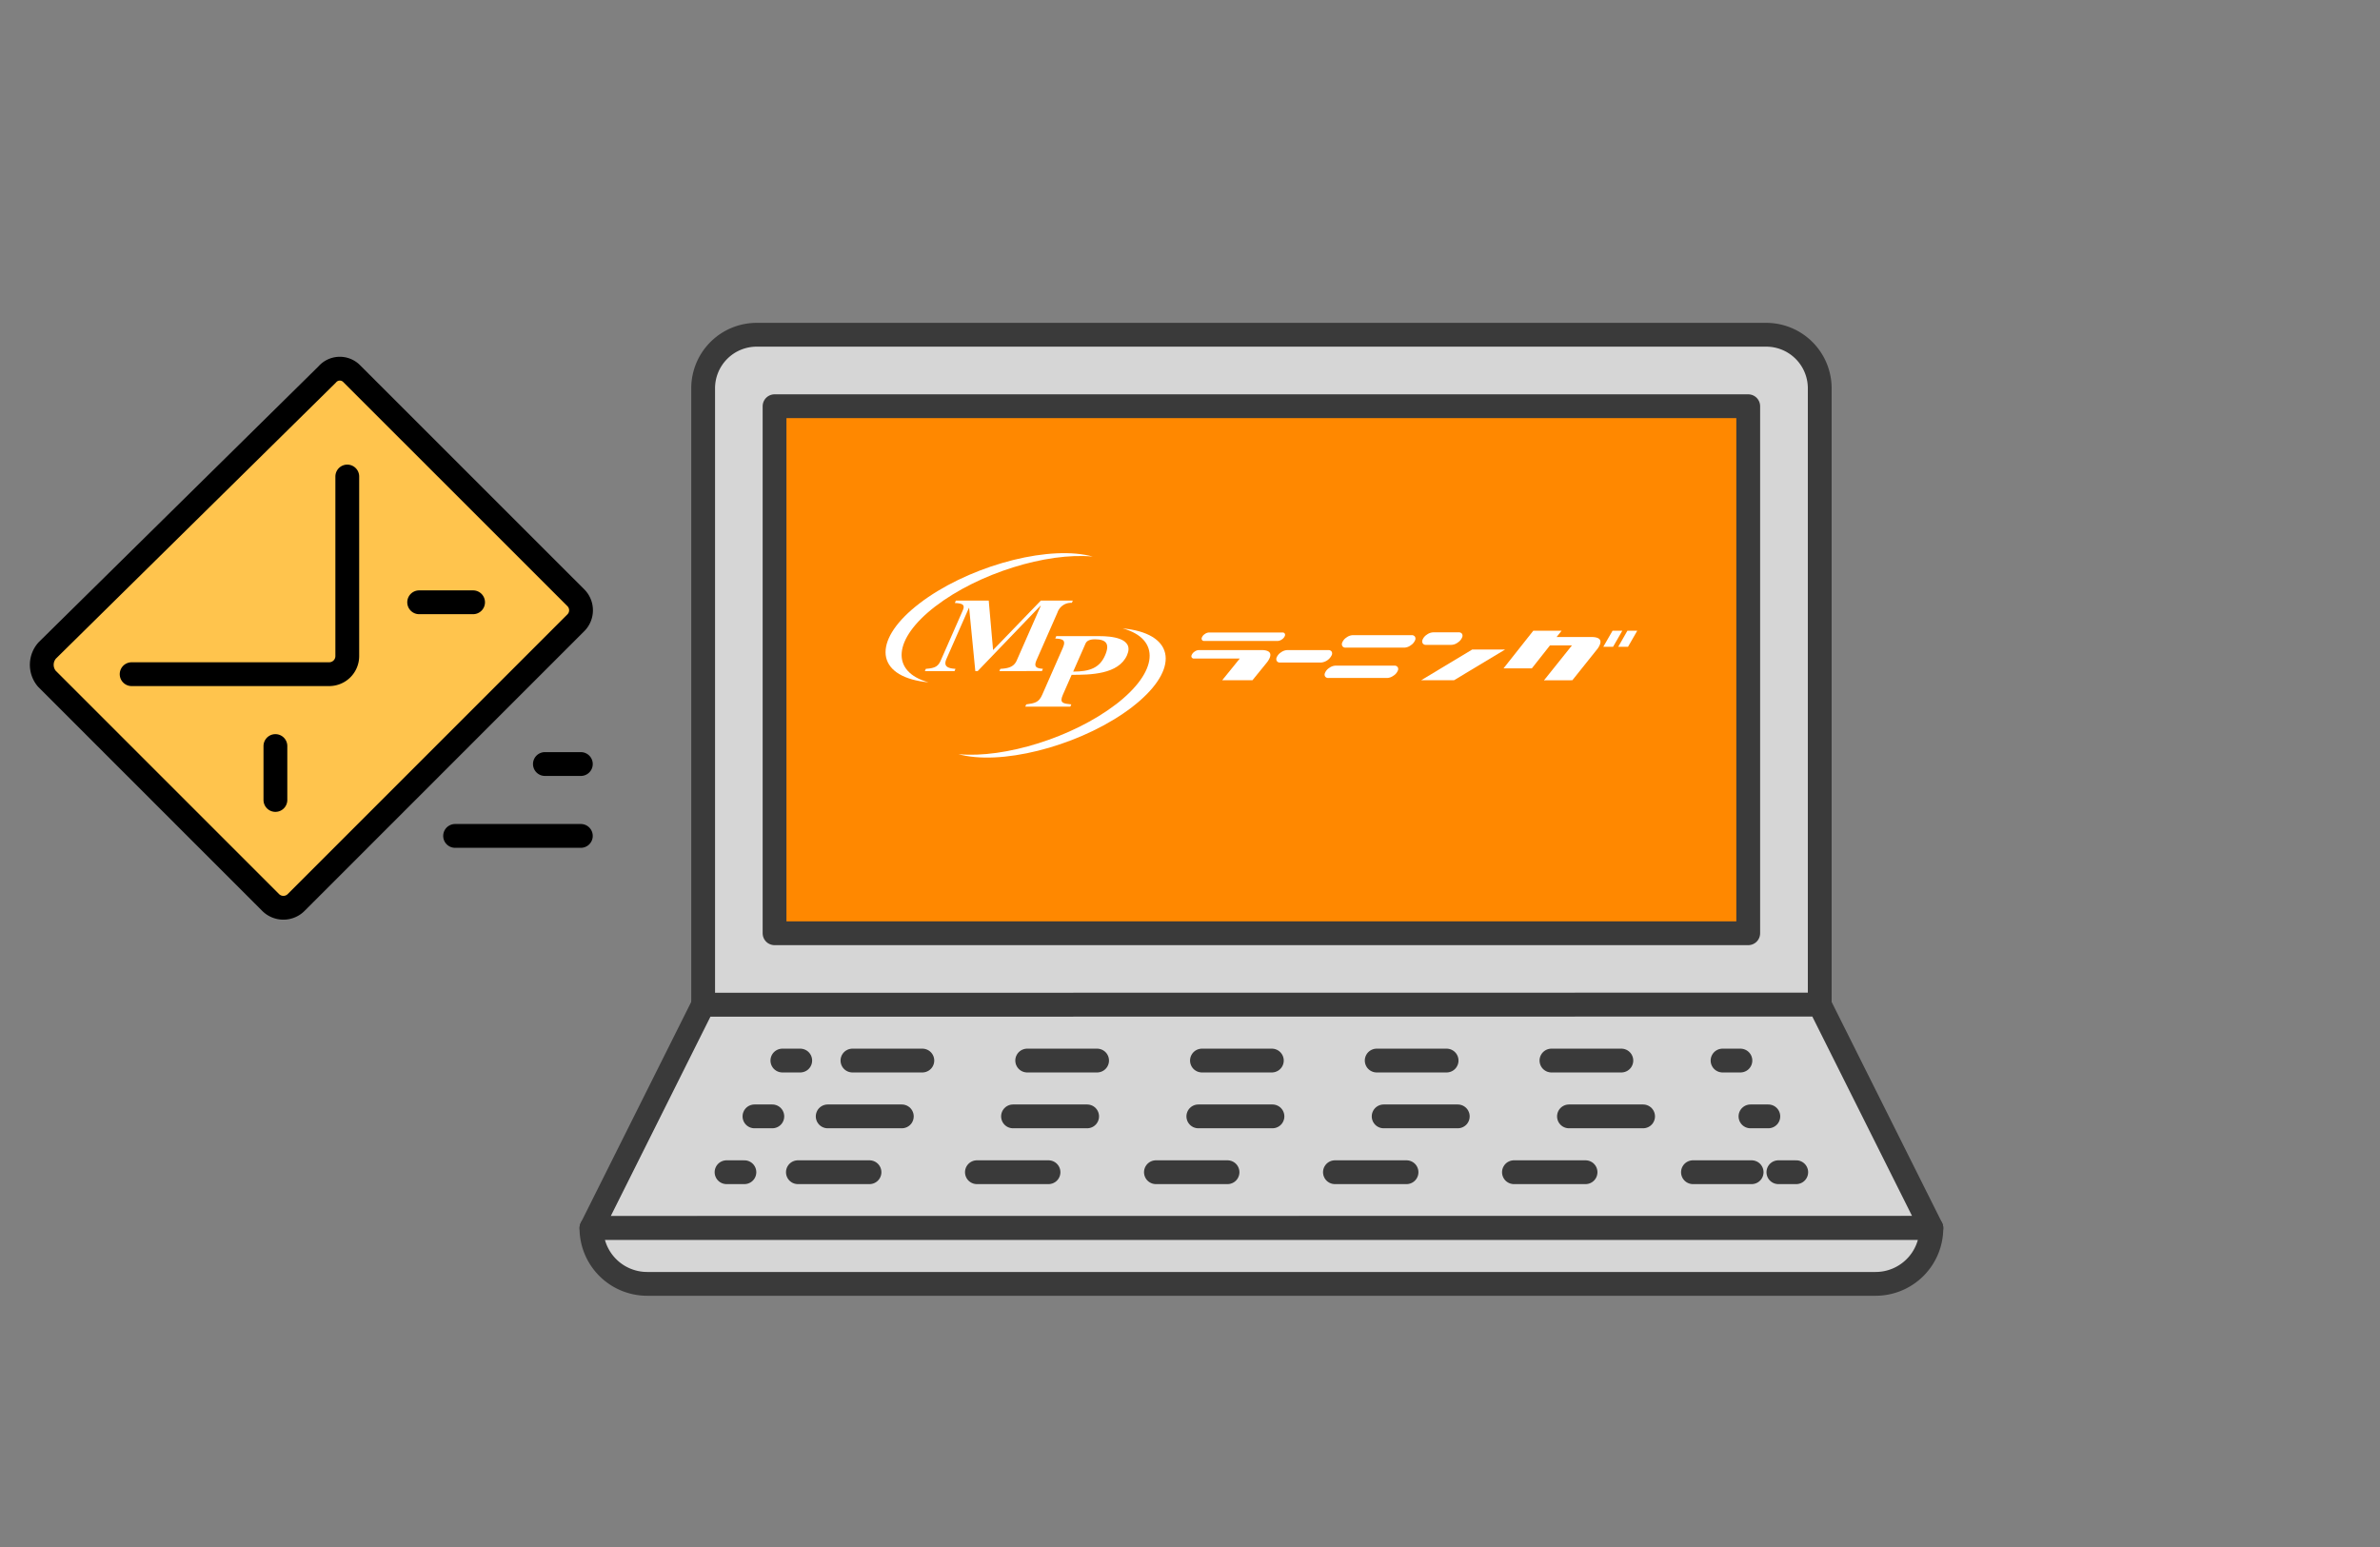 <svg xmlns="http://www.w3.org/2000/svg" xmlns:xlink="http://www.w3.org/1999/xlink" width="200" height="130" viewBox="0 0 200 130">
  <rect x="0" y="0" width="200" height="130" fill="#808080" stroke="none"/>
  <defs>
    <clipPath id="clip-path">
      <rect id="Rectangle_7066" data-name="Rectangle 7066" width="139.418" height="122.403" fill="none"/>
    </clipPath>
    <clipPath id="clip-path-2">
      <rect id="Rectangle_7561" data-name="Rectangle 7561" width="48" height="48" fill="#fff"/>
    </clipPath>
  </defs>
  <g id="Group_19125" data-name="Group 19125" transform="translate(-379 -1520)">
    <g id="Group_19122" data-name="Group 19122" transform="translate(4)">
      <g id="Group_18963" data-name="Group 18963" transform="translate(-484.912 -1335.537)">
        <g id="Group_18215" data-name="Group 18215" transform="translate(896.203 2856)">
          <g id="Group_18119" data-name="Group 18119" clip-path="url(#clip-path)">
            <path id="Path_8131" data-name="Path 8131" d="M135.1,55.567H50.28a4.5,4.5,0,0,0-4.5,4.5v51.8h93.831v-51.8a4.5,4.5,0,0,0-4.5-4.5" transform="translate(-22.983 -27.899)" fill="#d6d6d6"/>
            <path id="Path_8132" data-name="Path 8132" d="M135.1,55.567H50.28a4.5,4.5,0,0,0-4.5,4.5v51.8h93.831v-51.8A4.5,4.5,0,0,0,135.1,55.567Z" transform="translate(-22.983 -27.899)" fill="none" stroke="#3a3a3a" stroke-linecap="round" stroke-linejoin="round" stroke-width="2"/>
            <rect id="Rectangle_7064" data-name="Rectangle 7064" width="80.508" height="43.397" transform="translate(29.455 34.565)" fill="#f80"/>
            <rect id="Rectangle_7065" data-name="Rectangle 7065" width="81.822" height="44.289" transform="translate(28.797 33.673)" fill="none" stroke="#3a3a3a" stroke-linecap="round" stroke-linejoin="round" stroke-width="2"/>
            <path id="Path_8134" data-name="Path 8134" d="M139.532,187.388l-9.386-18.765-93.832.012L26.933,187.4Z" transform="translate(-13.523 -84.662)" fill="#d6d6d6"/>
            <path id="Path_8135" data-name="Path 8135" d="M139.532,187.388l-9.386-18.765-93.832.012L26.933,187.4Z" transform="translate(-13.523 -84.662)" fill="none" stroke="#3a3a3a" stroke-linecap="round" stroke-linejoin="round" stroke-width="2"/>
            <path id="Path_8136" data-name="Path 8136" d="M134.844,211.016H31.614a4.684,4.684,0,0,1-4.684-4.684v-.007h112.6v.007a4.684,4.684,0,0,1-4.684,4.684" transform="translate(-13.521 -103.591)" fill="#d6d6d6"/>
            <path id="Path_8137" data-name="Path 8137" d="M134.844,211.016H31.614a4.684,4.684,0,0,1-4.684-4.684v-.007h112.6v.007A4.684,4.684,0,0,1,134.844,211.016Z" transform="translate(-13.521 -103.591)" fill="none" stroke="#3a3a3a" stroke-linecap="round" stroke-linejoin="round" stroke-width="2"/>
            <line id="Line_69" data-name="Line 69" x2="1.501" transform="translate(24.763 98.042)" fill="none" stroke="#3a3a3a" stroke-linecap="round" stroke-linejoin="round" stroke-width="2"/>
            <line id="Line_70" data-name="Line 70" x2="80.147" transform="translate(30.759 98.042)" fill="none" stroke="#3a3a3a" stroke-linecap="round" stroke-linejoin="round" stroke-width="2" stroke-dasharray="6.017 9.026"/>
            <line id="Line_71" data-name="Line 71" x2="1.501" transform="translate(113.153 98.042)" fill="none" stroke="#3a3a3a" stroke-linecap="round" stroke-linejoin="round" stroke-width="2"/>
            <line id="Line_72" data-name="Line 72" x2="1.501" transform="translate(27.109 93.35)" fill="none" stroke="#3a3a3a" stroke-linecap="round" stroke-linejoin="round" stroke-width="2"/>
            <line id="Line_73" data-name="Line 73" x2="75.218" transform="translate(33.263 93.35)" fill="none" stroke="#3a3a3a" stroke-linecap="round" stroke-linejoin="round" stroke-width="2" stroke-dasharray="6.229 9.344"/>
            <line id="Line_74" data-name="Line 74" x2="1.501" transform="translate(110.807 93.35)" fill="none" stroke="#3a3a3a" stroke-linecap="round" stroke-linejoin="round" stroke-width="2"/>
            <line id="Line_75" data-name="Line 75" x2="1.501" transform="translate(29.455 88.659)" fill="none" stroke="#3a3a3a" stroke-linecap="round" stroke-linejoin="round" stroke-width="2"/>
            <line id="Line_76" data-name="Line 76" x2="70.925" transform="translate(35.343 88.659)" fill="none" stroke="#3a3a3a" stroke-linecap="round" stroke-linejoin="round" stroke-width="2" stroke-dasharray="5.874 8.811"/>
            <line id="Line_77" data-name="Line 77" x2="1.501" transform="translate(108.461 88.659)" fill="none" stroke="#3a3a3a" stroke-linecap="round" stroke-linejoin="round" stroke-width="2"/>
            <path id="Path_8142" data-name="Path 8142" d="M226.126,48.942Z" transform="translate(-116.164 -26.451)" fill="#fcee21"/>
            <path id="Path_8144" data-name="Path 8144" d="M220.842,48.942Z" transform="translate(-110.88 -26.451)" fill="#39b54a"/>
          </g>
        </g>
        <g id="Group_18210" data-name="Group 18210" transform="translate(759.912 2805.317)">
          <g id="Group_18216" data-name="Group 18216" transform="translate(174.416 96.703)">
            <path id="Path_8332" data-name="Path 8332" d="M143.737,81.82c3.6-2.76,9.331-4.538,13.209-4.171-.2-.056-.414-.1-.641-.144-3.858-.681-10.088,1.145-13.916,4.077s-3.805,5.862.052,6.543c.228.04.464.07.707.093-3.2-.882-3.014-3.638.589-6.4" transform="translate(-139.533 -77.362)" fill="#fff"/>
            <path id="Path_8333" data-name="Path 8333" d="M164.189,95.571c3.6-2.76,3.793-5.516.588-6.4.244.023.48.053.707.093,3.858.681,3.881,3.61.054,6.542s-10.059,4.76-13.917,4.079c-.228-.04-.44-.089-.642-.144,3.878.367,9.607-1.413,13.21-4.173" transform="translate(-144.85 -82.848)" fill="#fff"/>
            <path id="Path_8334" data-name="Path 8334" d="M151.963,90.737l.083-.188c.618-.041,1.123-.131,1.375-.7l2.023-4.6h-.031l-5.27,5.487h-.2l-.519-5.307h-.021l-1.882,4.276c-.27.613.061.8.757.842l-.082.188h-2.493l.083-.188c.77-.057,1.028-.2,1.25-.7l1.843-4.187c.205-.466.063-.613-.657-.646l.086-.2h2.762l.365,4.153,4.011-4.153h2.689l-.082.187a1.2,1.2,0,0,0-1.208.818L155.094,89.8c-.245.556-.061.7.531.744l-.082.188Z" transform="translate(-142.4 -80.825)" fill="#fff"/>
            <path id="Path_8335" data-name="Path 8335" d="M167.3,90.656c-.434,0-.682.139-.772.343l-1.044,2.371c1.386,0,2.216-.311,2.673-1.349.447-1.014.074-1.366-.857-1.366m-1.948,2.993-.734,1.668c-.313.711.028.736.709.809l-.082.188h-3.786l.082-.188c.726-.1,1.055-.163,1.336-.8l1.734-3.942c.313-.711-.059-.76-.633-.793l.086-.2h3.652c.889,0,2.942.131,2.294,1.6-.716,1.627-3.1,1.652-4.658,1.652" transform="translate(-149.717 -83.416)" fill="#fff"/>
            <path id="Path_8336" data-name="Path 8336" d="M191.6,92h-3.844a.213.213,0,0,1-.187-.08.2.2,0,0,1-.017-.2.629.629,0,0,1,.249-.3.643.643,0,0,1,.361-.132h5.369q.8.046.6.613a1.705,1.705,0,0,1-.28.464l-1.184,1.457h-2.544Zm-2.988-1.478a.206.206,0,0,1-.186-.084.215.215,0,0,1-.014-.2.621.621,0,0,1,.247-.295.637.637,0,0,1,.361-.132h6.169a.207.207,0,0,1,.186.084.216.216,0,0,1,.014.2.616.616,0,0,1-.247.295.639.639,0,0,1-.361.132Z" transform="translate(-161.833 -83.143)" fill="#fff"/>
            <path id="Path_8337" data-name="Path 8337" d="M200.9,93.5a.323.323,0,0,1-.019-.3.906.906,0,0,1,.364-.432.956.956,0,0,1,.54-.194h3.431a.319.319,0,0,1,.28.116.313.313,0,0,1,.019.3,1.105,1.105,0,0,1-.9.631h-3.438a.306.306,0,0,1-.278-.122" transform="translate(-168.017 -84.428)" fill="#fff"/>
            <path id="Path_8338" data-name="Path 8338" d="M209.93,91.159a.321.321,0,0,1-.018-.3.919.919,0,0,1,.36-.432.944.944,0,0,1,.538-.194h4.932a.314.314,0,0,1,.276.119.307.307,0,0,1,.023.293.919.919,0,0,1-.366.436.954.954,0,0,1-.541.2h-4.924a.313.313,0,0,1-.28-.119m4.294,2.469a.954.954,0,0,1-.541.2h-4.924a.317.317,0,0,1-.28-.119.313.313,0,0,1-.019-.293.894.894,0,0,1,.365-.435.954.954,0,0,1,.539-.19h4.925a.321.321,0,0,1,.277.116.3.3,0,0,1,.025.29.924.924,0,0,1-.366.435" transform="translate(-171.537 -83.341)" fill="#fff"/>
            <path id="Path_8339" data-name="Path 8339" d="M223.716,90.72a.322.322,0,0,1-.018-.3.912.912,0,0,1,.364-.433.959.959,0,0,1,.541-.194h2.127a.32.32,0,0,1,.281.116.313.313,0,0,1,.018.3.925.925,0,0,1-.366.436.95.95,0,0,1-.541.2h-2.128a.3.3,0,0,1-.277-.123m6.917.517h-2.763l-4.289,2.58h2.763Z" transform="translate(-178.574 -83.138)" fill="#fff"/>
            <path id="Path_8340" data-name="Path 8340" d="M244.026,90.068q.791.046.591.613a1.641,1.641,0,0,1-.281.464L242.294,93.7l-2.382.006,2.348-2.935h-1.847L238.891,92.7h-2.38l2.5-3.161,2.379,0-.418.526Zm2.946.819h-.821l.77-1.348.827,0Zm-1.3-1.348.82,0-.775,1.346h-.82Z" transform="translate(-184.58 -83.018)" fill="#fff"/>
          </g>
        </g>
      </g>
      <g id="mail-send-svgrepo-com" transform="translate(377 1549.463)" clip-path="url(#clip-path-2)">
        <path id="Path_9569" data-name="Path 9569" d="M45.884,20.26,27.023,1.4a1.4,1.4,0,0,0-2.039.091L1.457,24.685a1.812,1.812,0,0,0-.03,2.371l18.8,18.8a1.522,1.522,0,0,0,2.144.015l23.5-23.5A1.486,1.486,0,0,0,45.884,20.26Z" transform="translate(0.51 0.51)" fill="#ffc44d"/>
        <path id="Path_9570" data-name="Path 9570" d="M35.734,40.271H46.3m-3.02-6.04H46.3M8.552,26.68H25.163a1.52,1.52,0,0,0,1.51-1.51v-15.1M20.633,32.72v4.53M37.244,20.639h-4.53m13.168-.379a1.487,1.487,0,0,1-.018,2.117L22.372,45.87a1.516,1.516,0,0,1-2.141-.006L1.425,27.059a1.811,1.811,0,0,1,.036-2.372L24.981,1.5a1.4,1.4,0,0,1,2.036-.1Z" transform="translate(0.51 0.51)" fill="none" stroke="#000" stroke-linecap="round" stroke-linejoin="round" stroke-width="2"/>
      </g>
    </g>
    <rect id="Rectangle_7891" data-name="Rectangle 7891" width="200" height="130" transform="translate(379 1520)" fill="none"/>
  </g>
</svg>
